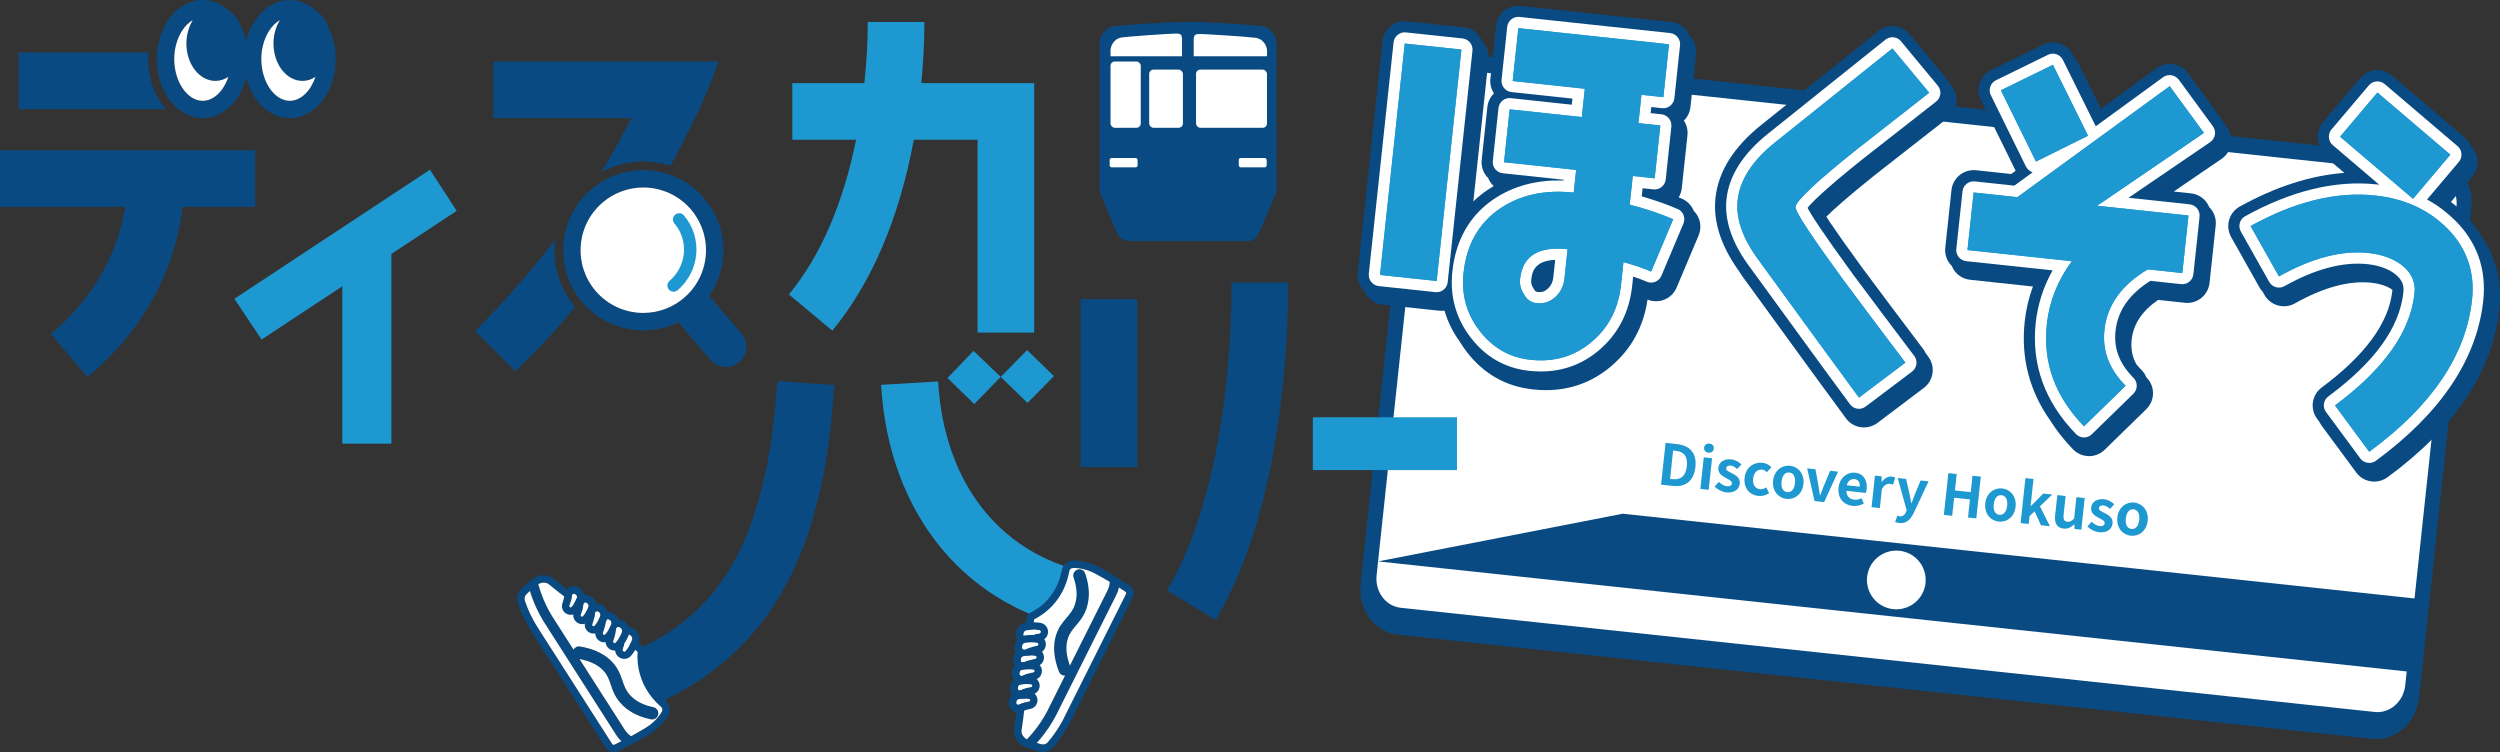<?xml version="1.0" encoding="UTF-8"?><svg id="uuid-6788bd22-904b-4217-9e57-842c3c838d13" xmlns="http://www.w3.org/2000/svg" width="530" height="159.47" viewBox="0 0 530 159.47"><rect x="0" y="0" width="530" height="159.47" fill="#333333" stroke="none"/><defs><style>.uuid-30d2c2e8-a513-4669-8997-cd784d5f1b1d{fill:#fff;}.uuid-070acb4f-702a-4bc2-8689-d3b9b24c5bdc{fill:#094a83;}.uuid-8b0e1bb3-4d58-414d-80fb-848484fcbea2{fill:#1e98d0;}</style></defs><g id="uuid-2e72ada3-2f1b-41c6-95f7-8a8973240bf4"><path class="uuid-070acb4f-702a-4bc2-8689-d3b9b24c5bdc" d="M515.79,35.74l-206.51-22.09c-4.93-.53-9.39,3.38-9.96,8.73l-10.86,101.53c-.57,5.35,2.96,10.11,7.89,10.64l206.51,22.09c4.93.53,9.39-3.38,9.96-8.73l10.86-101.53c.57-5.34-2.96-10.11-7.89-10.64Z"/><path class="uuid-30d2c2e8-a513-4669-8997-cd784d5f1b1d" d="M296.77,130.55c-4.05-.43-6.97-4.36-6.5-8.76l10.86-101.53c.47-4.4,4.15-7.62,8.2-7.19l206.51,22.09c4.05.43,6.97,4.36,6.5,8.76l-10.86,101.53c-.47,4.4-4.15,7.62-8.2,7.19l-206.51-22.09Z"/><path class="uuid-8b0e1bb3-4d58-414d-80fb-848484fcbea2" d="M353.09,93.89l2.43.26c2.7.29,4.23,1.88,3.91,4.87-.32,2.98-2.15,4.28-4.76,4l-2.52-.27.95-8.86ZM354.61,101.58c1.65.18,2.77-.6,3-2.75.23-2.17-.71-3.09-2.36-3.26l-.55-.06-.64,6.02.55.06Z"/><path class="uuid-8b0e1bb3-4d58-414d-80fb-848484fcbea2" d="M361.2,96.95l1.76.19-.72,6.7-1.76-.19.72-6.7ZM361.28,94.89c.06-.57.52-.91,1.13-.85.6.06.98.49.91,1.07-.06.59-.52.92-1.12.86-.61-.07-.99-.49-.93-1.08Z"/><path class="uuid-8b0e1bb3-4d58-414d-80fb-848484fcbea2" d="M363.48,103.18l.92-1.02c.55.53,1.09.85,1.72.92.67.07,1-.18,1.04-.6.05-.5-.62-.8-1.29-1.16-.82-.41-1.7-1.03-1.58-2.15.13-1.2,1.19-1.94,2.72-1.78.97.1,1.68.59,2.18,1.07l-.9.98c-.44-.4-.88-.68-1.37-.73-.61-.06-.93.17-.97.55-.05.49.55.74,1.23,1.07.85.43,1.78.98,1.65,2.22-.13,1.17-1.15,2.02-2.89,1.83-.9-.1-1.83-.6-2.45-1.22Z"/><path class="uuid-8b0e1bb3-4d58-414d-80fb-848484fcbea2" d="M369.86,101.26c.24-2.22,1.98-3.34,3.8-3.15.83.09,1.43.48,1.87.95l-.96,1.05c-.3-.32-.6-.51-.97-.55-1.03-.11-1.81.64-1.94,1.9-.14,1.27.48,2.16,1.44,2.26.48.05.96-.13,1.36-.4l.58,1.24c-.71.49-1.55.66-2.29.58-1.85-.2-3.13-1.64-2.89-3.87Z"/><path class="uuid-8b0e1bb3-4d58-414d-80fb-848484fcbea2" d="M375.9,101.91c.24-2.22,1.92-3.35,3.59-3.17,1.67.18,3.08,1.64,2.84,3.86-.24,2.23-1.92,3.35-3.59,3.17-1.67-.18-3.08-1.64-2.84-3.86ZM380.54,102.4c.13-1.26-.29-2.14-1.2-2.23-.91-.1-1.51.67-1.65,1.93-.14,1.27.29,2.14,1.2,2.23.91.1,1.51-.66,1.65-1.93Z"/><path class="uuid-8b0e1bb3-4d58-414d-80fb-848484fcbea2" d="M383.11,99.29l1.77.19.62,3.44c.11.68.21,1.39.32,2.09h.06c.25-.66.51-1.33.76-1.97l1.34-3.23,1.69.18-2.95,6.46-2.03-.22-1.57-6.94Z"/><path class="uuid-8b0e1bb3-4d58-414d-80fb-848484fcbea2" d="M389.77,103.39c.23-2.17,1.91-3.35,3.5-3.18,1.84.2,2.65,1.65,2.46,3.49-.04.34-.11.65-.17.8l-4.13-.44c.03,1.12.68,1.77,1.67,1.87.55.06,1.05-.06,1.56-.31l.48,1.14c-.71.38-1.59.58-2.41.49-1.88-.2-3.2-1.66-2.96-3.87ZM394.25,103.18c.1-.9-.25-1.52-1.11-1.61-.71-.08-1.38.36-1.62,1.31l2.73.29Z"/><path class="uuid-8b0e1bb3-4d58-414d-80fb-848484fcbea2" d="M397.47,100.83l1.44.15v1.2s.04,0,.04,0c.58-.82,1.35-1.22,2.05-1.15.37.04.58.12.78.23l-.46,1.49c-.23-.1-.42-.15-.69-.18-.53-.06-1.2.22-1.67,1.15l-.43,3.99-1.76-.19.72-6.7Z"/><path class="uuid-8b0e1bb3-4d58-414d-80fb-848484fcbea2" d="M401.77,110.65l.47-1.32c.12.05.3.12.46.13.68.07,1.11-.32,1.36-.88l.16-.38-1.9-6.86,1.77.19.73,3.22c.14.62.24,1.28.36,1.95h.06c.22-.6.46-1.23.68-1.83l1.25-3.01,1.69.18-3.12,6.65c-.75,1.52-1.57,2.35-3.07,2.19-.39-.04-.65-.12-.91-.23Z"/><path class="uuid-8b0e1bb3-4d58-414d-80fb-848484fcbea2" d="M413.05,100.3l1.77.19-.37,3.49,3.35.36.37-3.49,1.76.19-.95,8.86-1.76-.19.41-3.83-3.35-.36-.41,3.83-1.77-.19.95-8.86Z"/><path class="uuid-8b0e1bb3-4d58-414d-80fb-848484fcbea2" d="M420.88,106.72c.24-2.22,1.92-3.35,3.59-3.17,1.67.18,3.08,1.64,2.84,3.86-.24,2.23-1.92,3.35-3.59,3.17-1.67-.18-3.08-1.64-2.84-3.86ZM425.52,107.21c.13-1.26-.29-2.14-1.2-2.23-.91-.1-1.51.67-1.65,1.93-.14,1.27.29,2.14,1.2,2.23.91.1,1.51-.66,1.65-1.93Z"/><path class="uuid-8b0e1bb3-4d58-414d-80fb-848484fcbea2" d="M429.39,101.36l1.71.18-.61,5.74h.06s2.62-2.64,2.62-2.64l1.91.2-2.61,2.49,2.11,4.23-1.9-.2-1.33-2.95-1.09,1-.18,1.67-1.71-.18,1.02-9.54Z"/><path class="uuid-8b0e1bb3-4d58-414d-80fb-848484fcbea2" d="M435.7,109.15l.45-4.19,1.76.19-.42,3.96c-.11,1.03.14,1.43.78,1.5.55.06.93-.14,1.45-.69l.48-4.52,1.76.19-.72,6.7-1.44-.15-.03-.97h-.05c-.65.62-1.34.99-2.25.89-1.45-.15-1.96-1.23-1.78-2.9Z"/><path class="uuid-8b0e1bb3-4d58-414d-80fb-848484fcbea2" d="M442.51,111.63l.92-1.02c.55.53,1.09.85,1.72.92.67.07,1-.18,1.04-.6.05-.5-.62-.8-1.29-1.16-.82-.41-1.7-1.03-1.58-2.15.13-1.2,1.19-1.94,2.72-1.78.97.1,1.68.59,2.18,1.07l-.9.98c-.44-.4-.88-.68-1.37-.73-.61-.06-.93.17-.97.55-.05.49.55.74,1.23,1.07.85.43,1.78.98,1.65,2.22-.13,1.17-1.15,2.02-2.89,1.83-.9-.1-1.84-.6-2.45-1.22Z"/><path class="uuid-8b0e1bb3-4d58-414d-80fb-848484fcbea2" d="M448.88,109.71c.24-2.22,1.92-3.35,3.59-3.17,1.67.18,3.08,1.64,2.84,3.86-.24,2.22-1.92,3.35-3.59,3.17-1.67-.18-3.08-1.64-2.84-3.86ZM453.52,110.21c.13-1.26-.29-2.14-1.2-2.23-.91-.1-1.51.67-1.65,1.93-.14,1.27.29,2.14,1.2,2.23.91.1,1.51-.66,1.65-1.93Z"/><path class="uuid-070acb4f-702a-4bc2-8689-d3b9b24c5bdc" d="M516.03,33.46l-206.51-22.09c-4.93-.53-9.39,3.38-9.96,8.73l-10.86,101.53c-.57,5.35,2.96,10.11,7.89,10.64l206.51,22.09c4.93.53,9.39-3.38,9.96-8.73l10.86-101.53c.57-5.35-2.96-10.11-7.89-10.64ZM520.77,43.76l-8.89,83.11-167.87-17.96-51.85,10.11,218.06,23.33-.31,2.94c-.37,3.45-3.26,5.99-6.45,5.65l-206.51-22.09c-3.19-.34-5.48-3.43-5.11-6.88l.31-2.94,10.55-98.59c.37-3.45,3.26-5.99,6.45-5.65l206.51,22.09c3.19.34,5.48,3.43,5.11,6.88ZM408.14,124.1c-.64,3.38-3.89,5.6-7.27,4.97-3.38-.64-5.6-3.89-4.97-7.27.64-3.38,3.89-5.6,7.27-4.97,3.38.64,5.6,3.89,4.97,7.27Z"/><path class="uuid-070acb4f-702a-4bc2-8689-d3b9b24c5bdc" d="M356.59,42.13c-.23-.1-.47-.2-.71-.29.35-.58.58-1.24.66-1.95l1.2-11.2c.12-1.14-.17-2.23-.76-3.12.76-.74,1.28-1.75,1.4-2.89l1.2-11.21c.13-1.25-.24-2.5-1.03-3.48-.11-.14-.23-.26-.35-.38-.17-.43-.41-.83-.71-1.2-.78-.98-1.93-1.6-3.18-1.74l-31.93-3.41c-2.61-.27-4.94,1.61-5.22,4.21l-1.2,11.21c-.12,1.14.17,2.23.76,3.12-.76.74-1.27,1.74-1.4,2.89l-1.2,11.2c-.14,1.25.23,2.5,1.02,3.48.11.13.23.25.34.36.17.43.41.85.71,1.22.15.18.31.35.47.5-.44.26-.87.53-1.3.81-1.1.74-2.1,1.56-3.01,2.44l3.22-30.1c.16-1.49-.39-2.89-1.37-3.87-.63-1.56-2.09-2.74-3.89-2.93l-12.01-1.28c-1.25-.14-2.5.23-3.48,1.02-.97.79-1.6,1.93-1.73,3.19l-5.25,49.06c-.13,1.25.24,2.5,1.02,3.48.11.14.23.26.35.38.17.43.41.83.7,1.2.79.98,1.94,1.61,3.19,1.74l12.01,1.28c.38.04.76.03,1.12-.02.67,2.32,1.75,4.52,3.24,6.58.44.72.92,1.43,1.45,2.13,3.6,4.7,8.35,7.39,14.09,8,.93.1,1.83.15,2.72.15,5.21,0,9.84-1.69,13.8-5.04,4.3-3.64,6.9-8.4,7.75-14.16,1.13.46,2.41.47,3.55.02,1.18-.47,2.12-1.39,2.61-2.56l4.67-11.07c.77-1.83.31-3.88-1.03-5.2-.45-1.11-1.32-2.05-2.51-2.57Z"/><path class="uuid-070acb4f-702a-4bc2-8689-d3b9b24c5bdc" d="M408.71,75.5c-.15-.21-.31-.42-.46-.62-.14-.31-.31-.6-.52-.87l-.07-.09c-4.22-5.6-8.59-11.38-12.84-17.11-3.28-4.49-5.44-7.57-6.87-9.69-.3-.46-.55-.85-.76-1.18,1.37-1.39,4.29-4.05,10.45-8.96,2.54-1.98,5.09-3.98,7.64-5.98,2.56-2.01,5.12-4.02,7.69-6.01,1.01-.79,1.66-1.95,1.8-3.23.14-1.27-.25-2.55-1.06-3.54l-.35-.41c-.18-.42-.41-.81-.71-1.17l-7.8-9.39c-1.65-1.99-4.59-2.29-6.61-.67l-24.72,19.8c-5.92,4.69-9.24,9.94-9.84,15.59-.52,4.84,1.08,9.95,4.74,15.17.02.02.03.04.05.06.01.02.02.04.04.05.31.48.62.97.96,1.46.02.02.03.04.05.06,2.63,3.61,5.08,6.98,7.35,10.11,6.09,8.37,10.91,14.99,14.48,19.82.75,1.02,1.88,1.69,3.13,1.87.23.03.45.05.68.05,1.02,0,2.03-.33,2.85-.95l9.84-7.43c1.01-.75,1.66-1.88,1.84-3.12.18-1.25-.15-2.51-.91-3.51l-.07-.09Z"/><path class="uuid-070acb4f-702a-4bc2-8689-d3b9b24c5bdc" d="M472.11,26.97l-.61-.83c-.13-.26-.27-.51-.44-.75l-7.25-9.91c-1.54-2.11-4.5-2.57-6.61-1.03l-11.81,8.6-4.87-9.84c-.23-.47-.53-.88-.88-1.23l-.17-.35c-1.16-2.34-3.99-3.3-6.33-2.15l-11.03,5.4c-1.13.55-1.99,1.53-2.4,2.72-.41,1.19-.32,2.5.24,3.62l7.37,14.99-.94.68-7.46-.8c-1.25-.13-2.5.24-3.48,1.03-.97.79-1.6,1.93-1.73,3.19l-1.31,12.2c-.14,1.25.23,2.5,1.02,3.48.11.14.23.26.35.38.17.43.41.83.7,1.2.79.98,1.94,1.61,3.19,1.74l13.32,1.43c-.89,2.41-1.48,4.9-1.75,7.48-.82,7.69,1.02,14.73,5.48,21.01,1.32,2.09,2.9,4.11,4.77,6.03.88.9,2.08,1.42,3.34,1.44h.06c1.24,0,2.42-.48,3.31-1.35l8.82-8.6c.91-.88,1.42-2.1,1.43-3.36.01-1.27-.49-2.49-1.39-3.38,0,0-.01-.02-.02-.02-.24-.58-.58-1.11-1.04-1.56-.41-.41-.77-.82-1.1-1.23-.87-1.61-1.18-3.3-.98-5.17.36-3.33,2.2-6.11,5.62-8.45l5.68.61c2.6.28,4.93-1.61,5.21-4.21l1.31-12.2c.13-1.25-.24-2.5-1.02-3.48-.11-.13-.23-.26-.35-.38-.17-.43-.41-.83-.7-1.2-.79-.97-1.94-1.6-3.19-1.73l-3.64-.39,10.13-6.91c1.06-.72,1.79-1.84,2-3.11.22-1.26-.08-2.56-.84-3.6Z"/><path class="uuid-070acb4f-702a-4bc2-8689-d3b9b24c5bdc" d="M525.66,49.49c-1.01-1.64-2.24-3.19-3.7-4.62-.75-.74-1.54-1.43-2.36-2.07l4.54-5.37c1.61-1.9,1.45-4.7-.28-6.42-.27-.68-.72-1.32-1.32-1.83l-15.46-13.18c-.96-.82-2.21-1.22-3.46-1.11-1.26.1-2.42.7-3.23,1.66l-7.91,9.36c-1.61,1.9-1.46,4.69.28,6.42.28.68.72,1.32,1.32,1.83l2.92,2.49c-7.1.53-14.52,2.91-22.16,7.13-1.11.61-1.92,1.64-2.27,2.85-.34,1.22-.19,2.52.43,3.62l6.01,10.68c.19.34.42.65.68.92l.37.66c1.28,2.28,4.18,3.09,6.46,1.81,6.05-3.41,11.5-4.88,16.21-4.38,1.81.19,3.35.71,4.46,1.49,0,.08,0,.16-.02.24-.72,6.76-5.76,13.64-14.97,20.48-2.1,1.56-2.54,4.52-.98,6.62l.57.78c.13.28.29.55.48.8l7.26,9.83c.93,1.26,2.36,1.92,3.82,1.92.97,0,1.95-.3,2.8-.92,14.33-10.52,22.31-22.5,23.71-35.61.64-5.98-.81-11.46-4.19-16.07Z"/><path class="uuid-30d2c2e8-a513-4669-8997-cd784d5f1b1d" d="M355.64,44.31c-2.24-.97-4.79-1.87-7.59-2.68l.18-1.72,2.29.24c1.3.14,2.47-.8,2.61-2.1l1.2-11.21c.14-1.3-.81-2.47-2.11-2.61l-2.29-.25.14-1.29,2.29.25c1.3.14,2.46-.81,2.61-2.11l1.2-11.21c.07-.63-.12-1.25-.51-1.74-.39-.49-.96-.8-1.59-.87l-31.93-3.42c-1.3-.15-2.47.81-2.61,2.11l-1.2,11.21c-.14,1.3.8,2.46,2.1,2.61l12.93,1.39-.14,1.29-12.93-1.39c-1.3-.15-2.47.8-2.61,2.1l-1.2,11.21c-.07.63.12,1.25.51,1.74.39.48.97.8,1.6.87l12.93,1.38-.02.17c-5.63-.2-10.6,1.11-14.8,3.92-5.12,3.47-8.08,8.64-8.8,15.37-.56,5.19.74,9.89,3.86,13.96,3.19,4.17,7.38,6.55,12.46,7.09.83.09,1.65.13,2.45.13,4.65,0,8.78-1.5,12.29-4.48,4.08-3.45,6.46-8.06,7.06-13.68l.21-1.95c1.05.34,1.99.69,2.85,1.07.58.26,1.24.27,1.83.03.59-.23,1.06-.7,1.31-1.28l4.67-11.08c.5-1.2-.05-2.58-1.24-3.09ZM324.62,59.37c.15-1.4.44-4.1,5.08-4.28l-.4,3.73c-.11.97-.48,1.75-1.13,2.36-.65.61-1.3.82-2.16.73-.33-.03-.56-.14-.81-.6-.03-.06-.07-.13-.11-.18-.39-.6-.54-1.13-.47-1.76Z"/><path class="uuid-30d2c2e8-a513-4669-8997-cd784d5f1b1d" d="M310.06,8.15l-12.01-1.28c-.63-.07-1.25.12-1.74.51s-.8.97-.87,1.6l-5.25,49.06c-.06.63.12,1.25.52,1.74.39.49.96.8,1.59.87l12.01,1.28c.08,0,.17.01.25.01,1.2,0,2.22-.9,2.35-2.12l5.25-49.06c.14-1.3-.81-2.47-2.11-2.61Z"/><path class="uuid-30d2c2e8-a513-4669-8997-cd784d5f1b1d" d="M403.02,8.75c-.83-1-2.3-1.14-3.31-.34l-24.74,19.81c-5.4,4.28-8.42,8.99-8.95,13.99-.46,4.26,1,8.82,4.34,13.58,2.63,3.61,5.09,6.98,7.36,10.11,6.09,8.37,10.9,14.98,14.47,19.8.37.51.94.85,1.56.94.12.02.23.03.34.03.51,0,1.01-.17,1.43-.48l9.84-7.42c.5-.38.83-.94.92-1.56.08-.62-.08-1.25-.46-1.75l-.07-.09c-4.23-5.6-8.59-11.39-12.87-17.14-6.81-9.34-9.02-12.85-9.68-14.16.76-.97,3.31-3.67,11.89-10.51,2.55-1.99,5.1-3.99,7.66-5.99,2.57-2.01,5.13-4.03,7.69-6.02.51-.39.83-.98.91-1.62.07-.64-.13-1.27-.54-1.77l-7.79-9.39Z"/><path class="uuid-30d2c2e8-a513-4669-8997-cd784d5f1b1d" d="M461.89,16.89c-.77-1.05-2.25-1.28-3.31-.52l-14.28,10.4-6.97-14.08c-.58-1.17-2-1.65-3.16-1.07l-11.03,5.4c-.56.27-1,.76-1.2,1.36-.2.6-.16,1.24.12,1.81l7.44,15.11c.28.56.77,1,1.36,1.2.03.01.05.02.07.02l-3.9,2.84-8.37-.9c-.62-.07-1.25.12-1.74.51s-.8.97-.87,1.59l-1.31,12.2c-.07.63.12,1.25.51,1.74.39.49.97.8,1.6.87l18.3,1.95c-1.96,3.49-3.15,7.22-3.58,11.14-.94,8.83,1.93,16.75,8.54,23.56.44.45,1.04.71,1.67.72h.03c.62,0,1.21-.24,1.65-.67l8.82-8.6c.45-.44.71-1.05.71-1.68,0-.63-.24-1.24-.69-1.69-2.96-2.97-4.21-6.21-3.81-9.91.46-4.31,2.88-7.8,7.38-10.65l6.52.7c1.31.14,2.47-.81,2.61-2.11l1.31-12.2c.06-.62-.12-1.25-.52-1.74-.39-.49-.96-.8-1.59-.87l-12.95-1.39,17.31-11.8c.53-.36.89-.93,1-1.56.11-.63-.05-1.28-.43-1.8l-7.25-9.91Z"/><path class="uuid-30d2c2e8-a513-4669-8997-cd784d5f1b1d" d="M520.3,46.56c-1.73-1.7-3.65-3.12-5.77-4.26l6.75-7.98c.84-1,.72-2.49-.27-3.33l-15.46-13.17c-.48-.41-1.1-.61-1.73-.56-.63.05-1.21.35-1.62.83l-7.92,9.35c-.84,1-.72,2.49.27,3.33l9.85,8.39c-.19-.03-.39-.05-.59-.07-8.68-.93-18.05,1.34-27.84,6.75-.55.31-.96.82-1.13,1.43-.17.61-.09,1.26.22,1.81l6.01,10.68c.64,1.14,2.09,1.54,3.23.91,6.49-3.65,12.42-5.22,17.63-4.67,2.23.24,4.18.91,5.58,1.91,1.59,1.17,2.19,2.37,2.02,4-.81,7.54-6.01,14.78-15.92,22.13-1.05.78-1.27,2.26-.49,3.31l7.26,9.83c.46.63,1.18.96,1.91.96.49,0,.98-.15,1.4-.46,13.77-10.11,21.43-21.54,22.76-33.96.72-6.7-1.35-12.48-6.14-17.17Z"/><path class="uuid-8b0e1bb3-4d58-414d-80fb-848484fcbea2" d="M292.56,58.29l5.25-49.06,12.01,1.28-5.25,49.06-12.01-1.28ZM350.03,57.56c-1.7-.75-3.66-1.36-5.86-2l-.51,4.8c-.54,5.04-2.59,9.03-6.23,12.12-3.65,3.09-7.99,4.33-12.95,3.8-4.48-.48-8.06-2.56-10.83-6.18-2.77-3.62-3.87-7.7-3.38-12.26.64-6,3.24-10.58,7.78-13.66,4.27-2.86,9.41-4.01,15.58-3.35l.51-4.8-15.29-1.64,1.2-11.21,15.29,1.64.64-6-15.29-1.64,1.2-11.21,31.94,3.42-1.2,11.21-4.64-.5-.64,6,4.64.5-1.2,11.21-4.64-.5-.65,6.08c3.7.96,6.75,2.02,9.22,3.09l-4.67,11.08ZM332.32,52.83c-6.16-.66-9.54,1.41-10.06,6.29-.13,1.2.16,2.28.86,3.33.61,1.12,1.52,1.7,2.64,1.82,1.52.16,2.86-.26,4.03-1.35,1.08-1.02,1.71-2.33,1.87-3.85l.67-6.24Z"/><path class="uuid-8b0e1bb3-4d58-414d-80fb-848484fcbea2" d="M292.56,58.29l5.25-49.06,12.01,1.28-5.25,49.06-12.01-1.28ZM350.03,57.56c-1.7-.75-3.66-1.36-5.86-2l-.51,4.8c-.54,5.04-2.59,9.03-6.23,12.12-3.65,3.09-7.99,4.33-12.95,3.8-4.48-.48-8.06-2.56-10.83-6.18-2.77-3.62-3.87-7.7-3.38-12.26.64-6,3.24-10.58,7.78-13.66,4.27-2.86,9.41-4.01,15.58-3.35l.51-4.8-15.29-1.64,1.2-11.21,15.29,1.64.64-6-15.29-1.64,1.2-11.21,31.94,3.42-1.2,11.21-4.64-.5-.64,6,4.64.5-1.2,11.21-4.64-.5-.65,6.08c3.7.96,6.75,2.02,9.22,3.09l-4.67,11.08ZM332.32,52.83c-6.16-.66-9.54,1.41-10.06,6.29-.13,1.2.16,2.28.86,3.33.61,1.12,1.52,1.7,2.64,1.82,1.52.16,2.86-.26,4.03-1.35,1.08-1.02,1.71-2.33,1.87-3.85l.67-6.24Z"/><path class="uuid-8b0e1bb3-4d58-414d-80fb-848484fcbea2" d="M394.1,84.29c-4.89-6.61-12.13-16.6-21.81-29.89-3-4.27-4.3-8.28-3.91-11.94.46-4.31,3.13-8.47,8.07-12.38l24.74-19.81,7.8,9.39c-5.11,3.98-10.24,8.04-15.35,12.01-8.54,6.82-12.85,10.88-12.99,12.19-.1.98,3.37,6.2,10.33,15.75,4.31,5.81,8.64,11.54,12.96,17.26l-9.84,7.42Z"/><path class="uuid-8b0e1bb3-4d58-414d-80fb-848484fcbea2" d="M394.1,84.29c-4.89-6.61-12.13-16.6-21.81-29.89-3-4.27-4.3-8.28-3.91-11.94.46-4.31,3.13-8.47,8.07-12.38l24.74-19.81,7.8,9.39c-5.11,3.98-10.24,8.04-15.35,12.01-8.54,6.82-12.85,10.88-12.99,12.19-.1.98,3.37,6.2,10.33,15.75,4.31,5.81,8.64,11.54,12.96,17.26l-9.84,7.42Z"/><path class="uuid-8b0e1bb3-4d58-414d-80fb-848484fcbea2" d="M444.6,43.62l19.36,2.07-1.31,12.2-7.32-.78c-5.53,3.27-8.62,7.55-9.19,12.84-.47,4.39,1,8.33,4.49,11.83l-8.82,8.6c-6.15-6.33-8.75-13.52-7.88-21.66.51-4.8,2.31-9.3,5.29-13.34l-22.12-2.37,1.31-12.2,9.27.99,32.3-23.53,7.25,9.91-22.63,15.43ZM431.62,34.25l-7.43-15.11,11.03-5.4,7.44,15.03-11.03,5.48Z"/><path class="uuid-8b0e1bb3-4d58-414d-80fb-848484fcbea2" d="M444.6,43.62l19.36,2.07-1.31,12.2-7.32-.78c-5.53,3.27-8.62,7.55-9.19,12.84-.47,4.39,1,8.33,4.49,11.83l-8.82,8.6c-6.15-6.33-8.75-13.52-7.88-21.66.51-4.8,2.31-9.3,5.29-13.34l-22.12-2.37,1.31-12.2,9.27.99,32.3-23.53,7.25,9.91-22.63,15.43ZM431.62,34.25l-7.43-15.11,11.03-5.4,7.44,15.03-11.03,5.48Z"/><path class="uuid-8b0e1bb3-4d58-414d-80fb-848484fcbea2" d="M502.28,95.78l-7.26-9.83c10.37-7.69,15.98-15.57,16.86-23.78.27-2.52-.75-4.52-2.96-6.16-1.76-1.26-4.06-2.08-6.74-2.37-5.69-.61-12.04,1.02-19.04,4.96l-6.02-10.68c9.36-5.17,18.15-7.36,26.44-6.47,6.1.65,11.12,2.92,15.07,6.79,4.24,4.16,6.08,9.29,5.45,15.23-1.26,11.79-8.5,22.54-21.8,32.3ZM511.56,42.15l-15.46-13.17,7.91-9.36,15.46,13.17-7.91,9.36Z"/><path class="uuid-8b0e1bb3-4d58-414d-80fb-848484fcbea2" d="M502.28,95.78l-7.26-9.83c10.37-7.69,15.98-15.57,16.86-23.78.27-2.52-.75-4.52-2.96-6.16-1.76-1.26-4.06-2.08-6.74-2.37-5.69-.61-12.04,1.02-19.04,4.96l-6.02-10.68c9.36-5.17,18.15-7.36,26.44-6.47,6.1.65,11.12,2.92,15.07,6.79,4.24,4.16,6.08,9.29,5.45,15.23-1.26,11.79-8.5,22.54-21.8,32.3ZM511.56,42.15l-15.46-13.17,7.91-9.36,15.46,13.17-7.91,9.36Z"/><path class="uuid-8b0e1bb3-4d58-414d-80fb-848484fcbea2" d="M82.97,53.82v40.24h-10.4v-33.36l-17.12,11.28-5.76-8.64,41.45-27.36,5.68,8.72-13.84,9.12Z"/><path class="uuid-8b0e1bb3-4d58-414d-80fb-848484fcbea2" d="M207.25,70.5V29.62h-13.52c-3.12,16.72-8.88,30.24-17.28,40.48l-9.2-7.68c6.64-8.08,11.44-19.04,14.24-32.8h-13.52v-12h15.28c.48-4.56.72-8.88.72-12.96h12c0,4.24-.24,8.56-.64,12.96h23.92v52.89h-12Z"/><rect class="uuid-070acb4f-702a-4bc2-8689-d3b9b24c5bdc" x="229.08" y="63.42" width="12" height="35.6"/><path class="uuid-070acb4f-702a-4bc2-8689-d3b9b24c5bdc" d="M269.8,96.7c-2.64,14.16-6.72,25.68-12.08,34.72l-10.32-6.24c4.8-8.08,8.4-18.64,10.8-31.68,1.92-10.56,2.88-21.76,2.88-33.6h12c0,12.88-1.12,25.12-3.28,36.8Z"/><path class="uuid-8b0e1bb3-4d58-414d-80fb-848484fcbea2" d="M278.32,99.66v-11.2h30.56v11.2h-30.56Z"/><path class="uuid-070acb4f-702a-4bc2-8689-d3b9b24c5bdc" d="M0,31.85v12h26.56c-1.76,10.56-7.04,19.52-15.76,26.96l7.76,9.12c11.6-9.76,18.32-21.77,20.16-36.08h15.37v-12H0ZM31.4,12.53c0-.47.02-.94.05-1.4H3.92v12h31.25c-2.32-2.63-3.77-6.41-3.77-10.61Z"/><path class="uuid-070acb4f-702a-4bc2-8689-d3b9b24c5bdc" d="M69.67,5.86c-.57-1.55-1.52-2.83-2.7-3.63-1.57-1.4-3.48-2.23-5.53-2.23-4.3,0-7.95,3.6-9.23,8.59-.25-.97-.58-1.89-1-2.74-.57-1.55-1.52-2.83-2.7-3.63-1.57-1.4-3.48-2.23-5.53-2.23-5.37,0-9.73,5.61-9.73,12.53s4.36,12.53,9.73,12.53c4.3,0,7.95-3.6,9.23-8.58,1.28,4.99,4.93,8.58,9.23,8.58,5.37,0,9.73-5.61,9.73-12.53,0-2.45-.55-4.74-1.5-6.67ZM42.97,21.37c-3.27,0-6.04-4.05-6.04-8.84,0-3.71,1.67-6.97,3.94-8.26-.85,1.36-1.36,3.08-1.36,4.96,0,4.37,2.75,7.92,6.14,7.92,1,0,1.93-.31,2.75-.85-.98,2.96-3.08,5.07-5.43,5.07ZM61.44,21.37c-3.27,0-6.04-4.05-6.04-8.84,0-3.71,1.67-6.97,3.94-8.26-.85,1.36-1.36,3.08-1.36,4.96,0,4.37,2.75,7.92,6.14,7.92,1,0,1.93-.31,2.75-.85-.98,2.96-3.08,5.07-5.43,5.07Z"/><path class="uuid-30d2c2e8-a513-4669-8997-cd784d5f1b1d" d="M48.41,16.3c-.98,2.96-3.08,5.07-5.43,5.07-3.27,0-6.04-4.05-6.04-8.84,0-3.71,1.67-6.97,3.94-8.26-.85,1.36-1.36,3.08-1.36,4.96,0,4.37,2.75,7.92,6.14,7.92,1,0,1.93-.31,2.75-.85Z"/><path class="uuid-30d2c2e8-a513-4669-8997-cd784d5f1b1d" d="M66.87,16.3c-.98,2.96-3.08,5.07-5.43,5.07-3.27,0-6.04-4.05-6.04-8.84,0-3.71,1.67-6.97,3.94-8.26-.85,1.36-1.36,3.08-1.36,4.96,0,4.37,2.75,7.92,6.14,7.92,1,0,1.93-.31,2.75-.85Z"/><path class="uuid-070acb4f-702a-4bc2-8689-d3b9b24c5bdc" d="M104.58,13.05v12h29.29c-1.97,3.88-4.11,7.68-6.39,11.42,4.56-2.46,9.87-2.87,14.66-1.34,4.12-7.41,7.66-14.93,10.22-22.08h-47.77ZM117.61,51.61c.02-.28.05-.56.08-.84-5.1,6.72-10.75,13.2-16.96,19.4l8.48,8.48c4.02-3.62,8.34-8.27,12.69-13.59-3.15-3.78-4.67-8.54-4.3-13.46Z"/><path class="uuid-070acb4f-702a-4bc2-8689-d3b9b24c5bdc" d="M157.19,70.69l-6.85-7.98c4.3-6.19,4.06-14.73-1.08-20.72-3.35-3.91-8.11-5.92-12.89-5.92-3.91,0-7.85,1.35-11.05,4.1-7.12,6.1-7.94,16.83-1.83,23.95,3.35,3.91,8.11,5.92,12.89,5.92,2.53,0,5.08-.56,7.43-1.72l6.85,7.98c1.54,1.81,4.26,2.01,6.07.46,1.8-1.54,2.01-4.26.46-6.07ZM147.84,59.79c-.72,1.23-1.66,2.36-2.8,3.34-1.12.96-2.38,1.72-3.73,2.26-1.55.62-3.22.95-4.92.95-3.89,0-7.57-1.69-10.1-4.63-2.31-2.7-3.44-6.13-3.17-9.67.27-3.54,1.91-6.77,4.6-9.08,2.41-2.07,5.48-3.21,8.65-3.21,3.89,0,7.57,1.69,10.1,4.64,3.8,4.42,4.17,10.64,1.37,15.4Z"/><path class="uuid-30d2c2e8-a513-4669-8997-cd784d5f1b1d" d="M147.84,59.79c-.72,1.23-1.66,2.36-2.8,3.34-1.12.96-2.38,1.72-3.73,2.26-1.55.62-3.22.95-4.92.95-3.89,0-7.57-1.69-10.1-4.63-2.31-2.7-3.44-6.13-3.17-9.67.27-3.54,1.91-6.77,4.6-9.08,2.41-2.07,5.48-3.21,8.65-3.21,3.89,0,7.57,1.69,10.1,4.64,3.8,4.42,4.17,10.64,1.37,15.4Z"/><path class="uuid-8b0e1bb3-4d58-414d-80fb-848484fcbea2" d="M142.81,61.85c-.37,0-.74-.16-1-.46-.47-.55-.41-1.38.14-1.86,3.64-3.12,4.1-8.57,1.03-12.15-.47-.55-.41-1.38.14-1.86.55-.47,1.38-.41,1.86.14,4.02,4.68,3.43,11.79-1.31,15.86-.25.21-.55.32-.86.32Z"/><path class="uuid-070acb4f-702a-4bc2-8689-d3b9b24c5bdc" d="M236.46,5.51s9.64-.86,15.56-.86,15.26.86,15.26.86c1.85,0,3.35,2.03,3.35,3.61v31.6l-3.21,7.52c-1.11,2.5-1.5,2.87-3.35,2.87h-24.41c-1.85,0-2.69-1.11-3.35-2.87l-3.21-7.66V9.13c0-1.59,1.5-3.61,3.35-3.61Z"/><path class="uuid-070acb4f-702a-4bc2-8689-d3b9b24c5bdc" d="M234.76,10.82c0,1.73-.25,13.56-.25,14.79s.13,2.28,2.53,2.28h30.38c1.86,0,2.1-.55,2.1-2.03v-14.79c0-1.73-.83-3.75-3.62-3.97-2.79-.22-11.22-.84-14.03-.84s-11.19.37-14.15.87c-2.96.49-2.96,2.47-2.96,3.7Z"/><rect class="uuid-30d2c2e8-a513-4669-8997-cd784d5f1b1d" x="243.63" y="14.76" width="7.15" height="12.33" rx=".91" ry=".91"/><rect class="uuid-30d2c2e8-a513-4669-8997-cd784d5f1b1d" x="235.43" y="13.04" width="6.41" height="14.05" rx=".91" ry=".91"/><rect class="uuid-30d2c2e8-a513-4669-8997-cd784d5f1b1d" x="253.56" y="14.76" width="15.04" height="12.33" rx=".91" ry=".91"/><rect class="uuid-30d2c2e8-a513-4669-8997-cd784d5f1b1d" x="235.25" y="33.5" width="5.92" height="1.97" rx=".42" ry=".42"/><rect class="uuid-30d2c2e8-a513-4669-8997-cd784d5f1b1d" x="262.62" y="33.5" width="5.92" height="1.97" rx=".42" ry=".42"/><path class="uuid-30d2c2e8-a513-4669-8997-cd784d5f1b1d" d="M235.43,11.93h15.16v-3.55c0-1.26-.48-1.26-1.44-1.26s-9.57.57-11.31.82c-1.93.27-2.41,2.14-2.41,2.72v1.27Z"/><path class="uuid-30d2c2e8-a513-4669-8997-cd784d5f1b1d" d="M268.6,11.93h-15.53s0-2.25,0-3.49c0-1.23.49-1.23,1.48-1.23s9.81.56,11.59.8c1.97.27,2.47,2.1,2.47,2.68v1.24Z"/><path class="uuid-8b0e1bb3-4d58-414d-80fb-848484fcbea2" d="M200.87,80.14l5.52-5.76,5.76,5.52,5.6-5.68,5.68,5.52-5.6,5.68-5.68-5.52-5.6,5.76-5.68-5.52Z"/><path class="uuid-070acb4f-702a-4bc2-8689-d3b9b24c5bdc" d="M136,150.52l-4.41-11.28c21.51-8.41,30.83-24.8,33.24-58.46l12.08.87c-1.93,26.9-8.3,56.12-40.92,68.87Z"/><path class="uuid-8b0e1bb3-4d58-414d-80fb-848484fcbea2" d="M230.28,133.65c-25.19-4.34-41.86-24.29-43.49-52.07l12.09-.71c1.3,22.19,13.81,37.46,33.46,40.85l-2.06,11.94Z"/><path class="uuid-070acb4f-702a-4bc2-8689-d3b9b24c5bdc" d="M141.16,148.66c-1.36-1.17-3.15-3.18-3.99-6.14-.5-1.77-.51-3.35-.39-4.51.03-.35-.12-.69-.4-.9-10.33-7.72-17.67-13.25-18.76-14.23-.14-.13-.63-.58-1.41-.8-.32-.09-.63-.13-.91-.13-.59,0-1.06.15-1.26.21-.73.24-1.21.61-1.62.95-.51.42-1.16.98-1.92,1.73-.8.79-1.08,1.96-.72,3.02.17.51.36,1.03.58,1.57.81,1.98,1.75,3.63,2.62,4.95l15.47,24.19c.37.58,1.01.9,1.65.9.29,0,.58-.06.85-.19,2.73-1.33,4.81-2.49,6.25-3.35.82-.48,1.7-1.03,2.64-1.96.76-.75,1.35-1.54,1.8-2.27.6-1,.38-2.27-.5-3.03ZM130.27,157.86c-.05.03-.11.04-.16.04-.13,0-.25-.06-.32-.17l-15.47-24.19h0s-.01-.02-.01-.02c-.98-1.47-1.81-3.04-2.48-4.67-.19-.48-.38-.98-.55-1.48-.16-.48-.03-1.03.33-1.39.24-.24.48-.46.73-.69.12.38.24.76.37,1.14.65,1.84,1.5,3.61,2.52,5.3l15.39,24.06c.31.49.68.94,1.11,1.35-.48.25-.97.49-1.46.73ZM140.31,150.87c-.44.73-.96,1.39-1.55,1.97-.8.79-1.54,1.25-2.34,1.73-.85.51-1.74,1.01-2.66,1.51-.01-.01-.02-.02-.03-.03-.18-.13-.36-.28-.52-.43-.31-.28-.57-.61-.79-.96l-9.56-14.94c2.33.44,4.09,1.32,5.2,2.62.78.91,1.08,1.79,1.42,2.81.37,1.12.8,2.39,1.9,3.7,1.52,1.83,3.74,3.06,6.6,3.65.09.02.18.03.27.03.61,0,1.16-.43,1.29-1.05.15-.71-.31-1.41-1.03-1.56-2.26-.47-3.98-1.4-5.11-2.76-.78-.94-1.08-1.83-1.43-2.85-.38-1.12-.81-2.39-1.92-3.69-1.58-1.85-3.97-3.05-7.09-3.57-.57-.1-1.12.19-1.37.68l-4.57-7.14c-.94-1.54-1.72-3.19-2.32-4.89-.22-.62-.41-1.25-.58-1.87.12-.06.25-.13.41-.17.11-.04.42-.14.78-.14.17,0,.33.02.48.06.39.12.66.35.77.46,1.02.91,6.59,5.15,18.62,14.13-.12,1.62.04,3.22.47,4.76.94,3.32,2.95,5.59,4.48,6.91.31.26.38.68.18,1.01Z"/><path class="uuid-30d2c2e8-a513-4669-8997-cd784d5f1b1d" d="M131.73,157.13c-.48.25-.97.49-1.46.73-.05.03-.11.04-.16.04-.13,0-.25-.06-.32-.17l-15.47-24.19h0s-.01-.02-.01-.02c-.98-1.47-1.81-3.04-2.48-4.67-.19-.48-.38-.98-.55-1.48-.16-.48-.03-1.03.33-1.39.24-.24.48-.46.73-.69.12.38.24.76.37,1.14.65,1.84,1.5,3.61,2.52,5.3l15.39,24.06c.31.49.68.94,1.11,1.35Z"/><path class="uuid-30d2c2e8-a513-4669-8997-cd784d5f1b1d" d="M140.31,150.87c-.44.73-.96,1.39-1.55,1.97-.8.79-1.54,1.25-2.34,1.73-.85.51-1.74,1.01-2.66,1.51-.01-.01-.02-.02-.03-.03-.18-.13-.36-.28-.52-.43-.31-.28-.57-.61-.79-.96l-9.56-14.94c2.33.44,4.09,1.32,5.2,2.62.78.91,1.08,1.79,1.42,2.81.37,1.12.8,2.39,1.9,3.7,1.52,1.83,3.74,3.06,6.6,3.65.09.02.18.03.27.03.61,0,1.16-.43,1.29-1.05.15-.71-.31-1.41-1.03-1.56-2.26-.47-3.98-1.4-5.11-2.76-.78-.94-1.08-1.83-1.43-2.85-.38-1.12-.81-2.39-1.92-3.69-1.58-1.85-3.97-3.05-7.09-3.57-.57-.1-1.12.19-1.37.68l-4.57-7.14c-.94-1.54-1.72-3.19-2.32-4.89-.22-.62-.41-1.25-.58-1.87.12-.06.25-.13.41-.17.11-.04.42-.14.78-.14.17,0,.33.02.48.06.39.12.66.35.77.46,1.02.91,6.59,5.15,18.62,14.13-.12,1.62.04,3.22.47,4.76.94,3.32,2.95,5.59,4.48,6.91.31.26.38.68.18,1.01Z"/><path class="uuid-30d2c2e8-a513-4669-8997-cd784d5f1b1d" d="M129.19,131.35c-.31-.23-.75-.04-.79.35-.02.19-.05.39-.08.59-.12.7-.3,1.33-.51,1.87-.13.33.31.59.54.31.24-.29.48-.62.7-.99.24-.41.43-.81.57-1.18.11-.29.01-.62-.24-.81-.06-.05-.13-.1-.19-.14Z"/><path class="uuid-30d2c2e8-a513-4669-8997-cd784d5f1b1d" d="M126.88,129.65c-.29-.22-.72-.04-.75.33-.02.18-.04.37-.08.57-.11.67-.29,1.27-.49,1.79-.12.32.29.56.51.3.23-.27.46-.59.67-.94.23-.39.41-.78.54-1.13.11-.28.01-.59-.23-.77-.06-.05-.12-.09-.18-.14Z"/><path class="uuid-30d2c2e8-a513-4669-8997-cd784d5f1b1d" d="M124.39,127.77c-.28-.21-.69-.03-.72.32-.02.17-.04.36-.07.54-.11.64-.27,1.21-.46,1.71-.12.3.28.54.49.29.22-.26.44-.56.64-.9.22-.38.39-.74.52-1.08.1-.27.01-.57-.22-.74-.06-.04-.12-.09-.17-.13Z"/><path class="uuid-30d2c2e8-a513-4669-8997-cd784d5f1b1d" d="M121.93,125.92c-.27-.2-.66-.03-.69.3-.02.17-.04.34-.07.52-.1.62-.26,1.17-.45,1.64-.11.29.27.52.47.28.21-.25.42-.54.61-.87.21-.36.38-.71.5-1.04.1-.26.01-.55-.21-.71-.06-.04-.11-.08-.17-.13Z"/><path class="uuid-070acb4f-702a-4bc2-8689-d3b9b24c5bdc" d="M134.68,133.5l-.11-.08-.1-.08c-.34-.26-.74-.4-1.16-.42-.15-.39-.41-.75-.76-1.02l-.09-.07-.1-.07c-.36-.27-.79-.42-1.24-.42-.14-.43-.41-.82-.79-1.11l-.16-.12-.03-.02c-.36-.27-.8-.42-1.25-.42-.03,0-.06,0-.08,0-.13-.45-.41-.85-.8-1.15l-.18-.14c-.36-.27-.78-.41-1.23-.41-.08,0-.17,0-.25.02-.1-.53-.39-1.01-.84-1.35l-.08-.06-.09-.06c-.36-.27-.78-.41-1.22-.41-.08,0-.16,0-.24.02-.1-.52-.39-1-.83-1.33l-.17-.13c-.35-.27-.77-.41-1.21-.41-1.04,0-1.9.78-2.01,1.81-.01.14-.03.27-.05.42-.08.45-.2.91-.36,1.34-.22.57-.15,1.21.2,1.71.35.51.92.81,1.54.81.19,0,.38-.03.55-.09-.04.43.06.87.32,1.24.35.51.93.82,1.54.82.2,0,.4-.03.58-.09-.06.45.05.91.31,1.28.35.52.94.82,1.56.82.12,0,.24-.01.35-.04,0,.37.12.75.33,1.06.36.52.94.83,1.57.83.1,0,.2,0,.29-.03.02.33.13.66.32.94.36.52.95.83,1.57.83.05,0,.09,0,.14,0,.02.33.13.65.32.93.36.52.96.84,1.6.84.56,0,1.1-.25,1.47-.7.33-.4.64-.83.9-1.27.29-.48.53-1,.73-1.52.37-.96.04-2.07-.78-2.7ZM122.31,126.75c-.12.33-.28.67-.5,1.04-.19.33-.41.62-.62.87-.06.07-.13.11-.21.11-.18,0-.34-.17-.26-.38.18-.48.34-1.03.45-1.64.03-.18.05-.35.07-.52.02-.24.22-.39.43-.39.09,0,.18.03.26.08.05.04.11.08.16.13.22.16.31.46.21.71ZM124.77,128.64c-.13.34-.29.7-.52,1.08-.21.34-.42.64-.64.9-.06.08-.14.11-.22.11-.18,0-.35-.18-.27-.39.19-.5.36-1.07.46-1.71.03-.18.05-.37.07-.54.03-.25.24-.41.45-.41.09,0,.19.03.27.09.06.04.12.09.17.13.23.17.32.47.22.74ZM127.29,130.56c-.12.31-.27.65-.46.99-.03.05-.05.09-.08.14-.22.36-.44.67-.67.95-.06.08-.15.11-.23.11-.19,0-.37-.18-.28-.41.2-.52.37-1.12.48-1.79.03-.19.06-.38.07-.57.03-.26.24-.42.47-.42.09,0,.19.03.28.09.06.04.12.09.18.14.18.14.28.36.26.59,0,.06-.02.12-.04.18ZM129.62,132.3c-.14.37-.33.77-.57,1.18-.03.04-.05.08-.08.12-.2.33-.41.62-.62.87-.07.08-.16.12-.24.12-.2,0-.38-.19-.29-.43.21-.55.39-1.17.51-1.87.02-.09.03-.17.04-.26.13-.24.24-.48.34-.74.06-.03.13-.04.19-.04.1,0,.21.03.29.1.06.05.13.09.19.14.15.11.24.26.27.43.03.12.02.25-.03.38ZM133.99,135.64c-.15.39-.35.83-.62,1.27-.24.41-.5.76-.75,1.07-.07.09-.17.13-.26.13-.22,0-.42-.21-.32-.46.15-.41.29-.86.41-1.35.06-.09.12-.19.17-.28.27-.46.51-.95.7-1.46,0-.02.01-.03.01-.04.06.02.13.05.19.09.07.05.14.11.21.15.27.21.37.56.26.88Z"/><path class="uuid-30d2c2e8-a513-4669-8997-cd784d5f1b1d" d="M133.99,135.64c-.15.39-.35.83-.62,1.27-.24.41-.5.76-.75,1.07-.07.09-.17.13-.26.13-.22,0-.42-.21-.32-.46.15-.41.29-.86.41-1.35.06-.09.12-.19.17-.28.27-.46.51-.95.7-1.46,0-.02.01-.03.01-.04.06.02.13.05.19.09.07.05.14.11.21.15.27.21.37.56.26.88Z"/><path class="uuid-30d2c2e8-a513-4669-8997-cd784d5f1b1d" d="M131.41,133.02c-.32-.24-.77-.04-.81.35-.02.2-.05.4-.08.61-.12.72-.31,1.36-.52,1.92-.13.34.32.6.55.32.25-.29.49-.63.72-1.01.25-.42.44-.83.58-1.21.11-.3.01-.64-.24-.83-.06-.05-.13-.1-.19-.15Z"/><path class="uuid-070acb4f-702a-4bc2-8689-d3b9b24c5bdc" d="M225.11,120.79c-.31,1.77-1.12,4.34-3.23,6.57-1.26,1.34-2.62,2.15-3.67,2.65-.31.15-.53.46-.56.8-1.34,12.82-2.34,21.96-2.62,23.4-.04.18-.18.84.03,1.62.08.32.21.6.36.84.3.51.67.84.83.98.58.5,1.14.73,1.64.91.62.23,1.44.5,2.47.77,1.09.28,2.24-.08,2.96-.93.35-.4.7-.84,1.05-1.3,1.29-1.71,2.23-3.36,2.91-4.79l12.86-25.68c.31-.62.26-1.33-.07-1.88-.15-.25-.35-.47-.6-.63-2.54-1.66-4.6-2.85-6.08-3.65-.84-.46-1.75-.93-3.04-1.26-1.04-.27-2.02-.37-2.87-.38-1.16,0-2.15.83-2.35,1.98ZM238.59,125.43s.09.07.12.12c.07.11.07.24.02.36l-12.86,25.68h0s0,.02,0,.02c-.76,1.6-1.69,3.11-2.74,4.52-.32.42-.65.83-.99,1.23-.33.39-.87.55-1.36.42-.33-.09-.65-.18-.97-.28.27-.29.53-.6.79-.91,1.25-1.5,2.34-3.13,3.26-4.88l12.79-25.54c.26-.51.46-1.07.59-1.64.46.28.92.58,1.37.88ZM227.45,120.4c.85,0,1.69.12,2.49.32,1.09.28,1.86.68,2.68,1.13.87.47,1.76.98,2.66,1.52,0,.01-.01.02,0,.04-.02.23-.06.45-.1.67-.09.41-.23.8-.42,1.17l-7.94,15.86c-.82-2.23-.96-4.18-.41-5.81.38-1.13.99-1.84,1.69-2.66.77-.9,1.64-1.91,2.21-3.53.79-2.25.72-4.79-.24-7.54-.03-.08-.07-.17-.11-.24-.31-.52-.96-.78-1.56-.57-.69.24-1.05.99-.81,1.68.75,2.18.84,4.13.25,5.81-.4,1.15-1.02,1.86-1.72,2.69-.77.9-1.64,1.92-2.18,3.53-.78,2.31-.59,4.97.56,7.92.21.54.74.86,1.29.83l-3.79,7.58c-.85,1.6-1.85,3.11-3.01,4.5-.42.5-.86.99-1.31,1.45-.12-.07-.24-.15-.36-.26-.09-.08-.33-.29-.52-.6-.09-.14-.15-.3-.19-.44-.1-.4-.03-.75,0-.9.26-1.34,1.05-8.29,2.61-23.23,1.45-.72,2.74-1.68,3.84-2.84,2.37-2.51,3.29-5.4,3.64-7.38.07-.39.39-.68.78-.67Z"/><path class="uuid-30d2c2e8-a513-4669-8997-cd784d5f1b1d" d="M237.21,124.55c.46.28.92.58,1.37.88.05.03.09.07.12.12.07.11.07.24.02.36l-12.86,25.68h0s0,.02,0,.02c-.76,1.6-1.69,3.11-2.74,4.52-.32.42-.65.83-.99,1.23-.33.39-.87.55-1.36.42-.33-.09-.65-.18-.97-.28.27-.29.53-.6.79-.91,1.25-1.5,2.34-3.13,3.26-4.88l12.79-25.54c.26-.51.46-1.07.59-1.64Z"/><path class="uuid-30d2c2e8-a513-4669-8997-cd784d5f1b1d" d="M227.45,120.4c.85,0,1.69.12,2.49.32,1.09.28,1.86.68,2.68,1.13.87.47,1.76.98,2.66,1.52,0,.01-.01.02,0,.04-.02.23-.06.45-.1.67-.09.41-.23.8-.42,1.17l-7.94,15.86c-.82-2.23-.96-4.18-.41-5.81.38-1.13.99-1.84,1.69-2.66.77-.9,1.64-1.91,2.21-3.53.79-2.25.72-4.79-.24-7.54-.03-.08-.07-.17-.11-.24-.31-.52-.96-.78-1.56-.57-.69.24-1.05.99-.81,1.68.75,2.18.84,4.13.25,5.81-.4,1.15-1.02,1.86-1.72,2.69-.77.9-1.64,1.92-2.18,3.53-.78,2.31-.59,4.97.56,7.92.21.54.74.86,1.29.83l-3.79,7.58c-.85,1.6-1.85,3.11-3.01,4.5-.42.5-.86.99-1.31,1.45-.12-.07-.24-.15-.36-.26-.09-.08-.33-.29-.52-.6-.09-.14-.15-.3-.19-.44-.1-.4-.03-.75,0-.9.26-1.34,1.05-8.29,2.61-23.23,1.45-.72,2.74-1.68,3.84-2.84,2.37-2.51,3.29-5.4,3.64-7.38.07-.39.39-.68.78-.67Z"/><path class="uuid-30d2c2e8-a513-4669-8997-cd784d5f1b1d" d="M216.37,139.94c-.04.38.35.67.7.5.17-.08.36-.16.55-.24.66-.26,1.3-.42,1.87-.52.35-.06.35-.57,0-.62-.37-.06-.77-.09-1.21-.09-.48,0-.92.05-1.31.12-.31.05-.54.31-.57.62,0,.08-.02.16-.03.24Z"/><path class="uuid-30d2c2e8-a513-4669-8997-cd784d5f1b1d" d="M216.09,142.79c-.04.37.34.63.67.48.17-.08.34-.15.52-.22.63-.25,1.23-.4,1.78-.5.34-.06.33-.54,0-.59-.35-.06-.74-.09-1.15-.09-.46,0-.88.05-1.25.11-.29.05-.52.29-.55.59,0,.08-.02.15-.02.23Z"/><path class="uuid-30d2c2e8-a513-4669-8997-cd784d5f1b1d" d="M215.76,145.9c-.04.35.32.61.64.46.16-.07.33-.15.5-.21.6-.24,1.18-.39,1.71-.48.32-.06.32-.52,0-.57-.34-.05-.71-.09-1.1-.09-.44,0-.84.04-1.19.11-.28.05-.49.28-.52.56,0,.07-.02.14-.02.22Z"/><path class="uuid-30d2c2e8-a513-4669-8997-cd784d5f1b1d" d="M215.42,148.95c-.04.34.31.58.62.44.15-.07.31-.14.48-.21.58-.23,1.14-.37,1.64-.46.31-.05.31-.5,0-.55-.32-.05-.68-.08-1.06-.08-.42,0-.81.04-1.15.1-.27.05-.47.27-.5.54,0,.07-.02.14-.02.21Z"/><path class="uuid-070acb4f-702a-4bc2-8689-d3b9b24c5bdc" d="M221.91,132.95c-.29-.48-.78-.82-1.35-.91-.52-.08-1.04-.12-1.56-.12-.56,0-1.13.05-1.68.15-1.02.18-1.8,1.03-1.92,2.05l-.02.13-.02.13c-.05.43.04.84.24,1.22-.26.33-.44.73-.48,1.17l-.02.12v.13c-.06.44.03.89.26,1.27-.29.35-.5.77-.54,1.25l-.02.2v.04c-.06.45.04.9.27,1.28.02.02.03.05.05.07-.32.34-.52.78-.58,1.27l-.03.22c-.05.45.05.88.27,1.27.05.07.09.14.15.21-.41.35-.67.85-.74,1.41v.11s-.02.11-.02.11c-.05.44.04.88.27,1.26.04.07.09.13.14.19-.39.35-.66.85-.72,1.39l-.02.21c-.05.44.04.87.27,1.25.53.89,1.64,1.23,2.58.8.12-.06.25-.11.39-.17.43-.16.88-.29,1.33-.37.61-.1,1.12-.49,1.37-1.05.26-.56.23-1.21-.09-1.74-.1-.16-.22-.31-.36-.43.39-.18.72-.5.91-.91.26-.56.23-1.22-.09-1.74-.11-.17-.23-.33-.38-.45.42-.18.75-.51.95-.93.26-.57.23-1.23-.09-1.76-.06-.11-.13-.2-.21-.28.32-.19.58-.48.74-.83.26-.57.23-1.24-.09-1.77-.05-.08-.11-.17-.17-.24.28-.18.51-.45.65-.76.26-.58.23-1.24-.09-1.78-.03-.04-.05-.08-.08-.12.27-.18.49-.44.64-.75.26-.58.23-1.25-.1-1.8ZM218.16,148.73c-.51.08-1.06.23-1.64.45-.16.07-.33.14-.48.21-.22.11-.45.01-.56-.17-.05-.07-.07-.16-.06-.27.01-.06.02-.14.03-.21.03-.27.24-.49.51-.54.34-.06.72-.1,1.14-.1.38,0,.74.03,1.06.08.09.01.16.06.19.12.09.15.03.38-.19.42ZM218.6,145.66c-.52.09-1.1.24-1.71.47-.17.07-.34.14-.5.22-.23.1-.47,0-.58-.18-.05-.08-.07-.17-.06-.27,0-.07.02-.15.02-.22.03-.28.24-.52.52-.56.36-.07.75-.11,1.2-.11.39,0,.76.03,1.1.08.11.02.17.07.21.14.09.15.03.39-.2.43ZM219.07,142.55c-.55.09-1.15.25-1.78.5-.18.07-.36.14-.53.23-.24.11-.48,0-.61-.19-.05-.08-.07-.18-.06-.28,0-.08.02-.15.03-.23.03-.23.17-.43.37-.53.05-.03.11-.05.17-.06.33-.06.7-.11,1.09-.11h.16c.42,0,.81.03,1.15.08.11.02.17.07.22.14.09.16.03.41-.21.45ZM219.49,139.68c-.57.11-1.21.26-1.87.53-.08.03-.16.06-.24.09-.27.02-.54.04-.81.09-.06-.04-.1-.09-.14-.15-.05-.08-.08-.19-.06-.31,0-.08.02-.16.02-.24.02-.18.11-.34.24-.45.08-.09.21-.15.34-.17.39-.07.83-.12,1.31-.12.05,0,.1,0,.14,0,.38,0,.74.04,1.07.09.11.02.18.07.23.15.1.17.03.43-.22.47ZM220.32,134.27c-.43.07-.89.18-1.37.34-.11,0-.22,0-.33,0-.54,0-1.08.05-1.61.14-.02,0-.03,0-.04.02-.02-.06-.02-.14-.02-.21.01-.09.02-.17.03-.26.04-.33.29-.61.62-.67.42-.07.9-.12,1.41-.13.47,0,.91.04,1.31.1.11.02.19.08.24.16.11.18.04.47-.23.52Z"/><path class="uuid-30d2c2e8-a513-4669-8997-cd784d5f1b1d" d="M220.32,134.27c-.43.07-.89.18-1.37.34-.11,0-.22,0-.33,0-.54,0-1.08.05-1.61.14-.02,0-.03,0-.04.02-.02-.06-.02-.14-.02-.21.01-.09.02-.17.03-.26.04-.33.29-.61.62-.67.42-.07.9-.12,1.41-.13.47,0,.91.04,1.31.1.11.02.19.08.24.16.11.18.04.47-.23.52Z"/><path class="uuid-30d2c2e8-a513-4669-8997-cd784d5f1b1d" d="M216.67,137.18c-.04.39.36.68.72.51.18-.08.37-.16.56-.24.68-.27,1.33-.43,1.92-.54.36-.06.36-.58,0-.64-.38-.06-.79-.1-1.24-.1-.49,0-.94.05-1.34.12-.32.06-.55.32-.59.63,0,.08-.02.16-.03.24Z"/></g></svg>